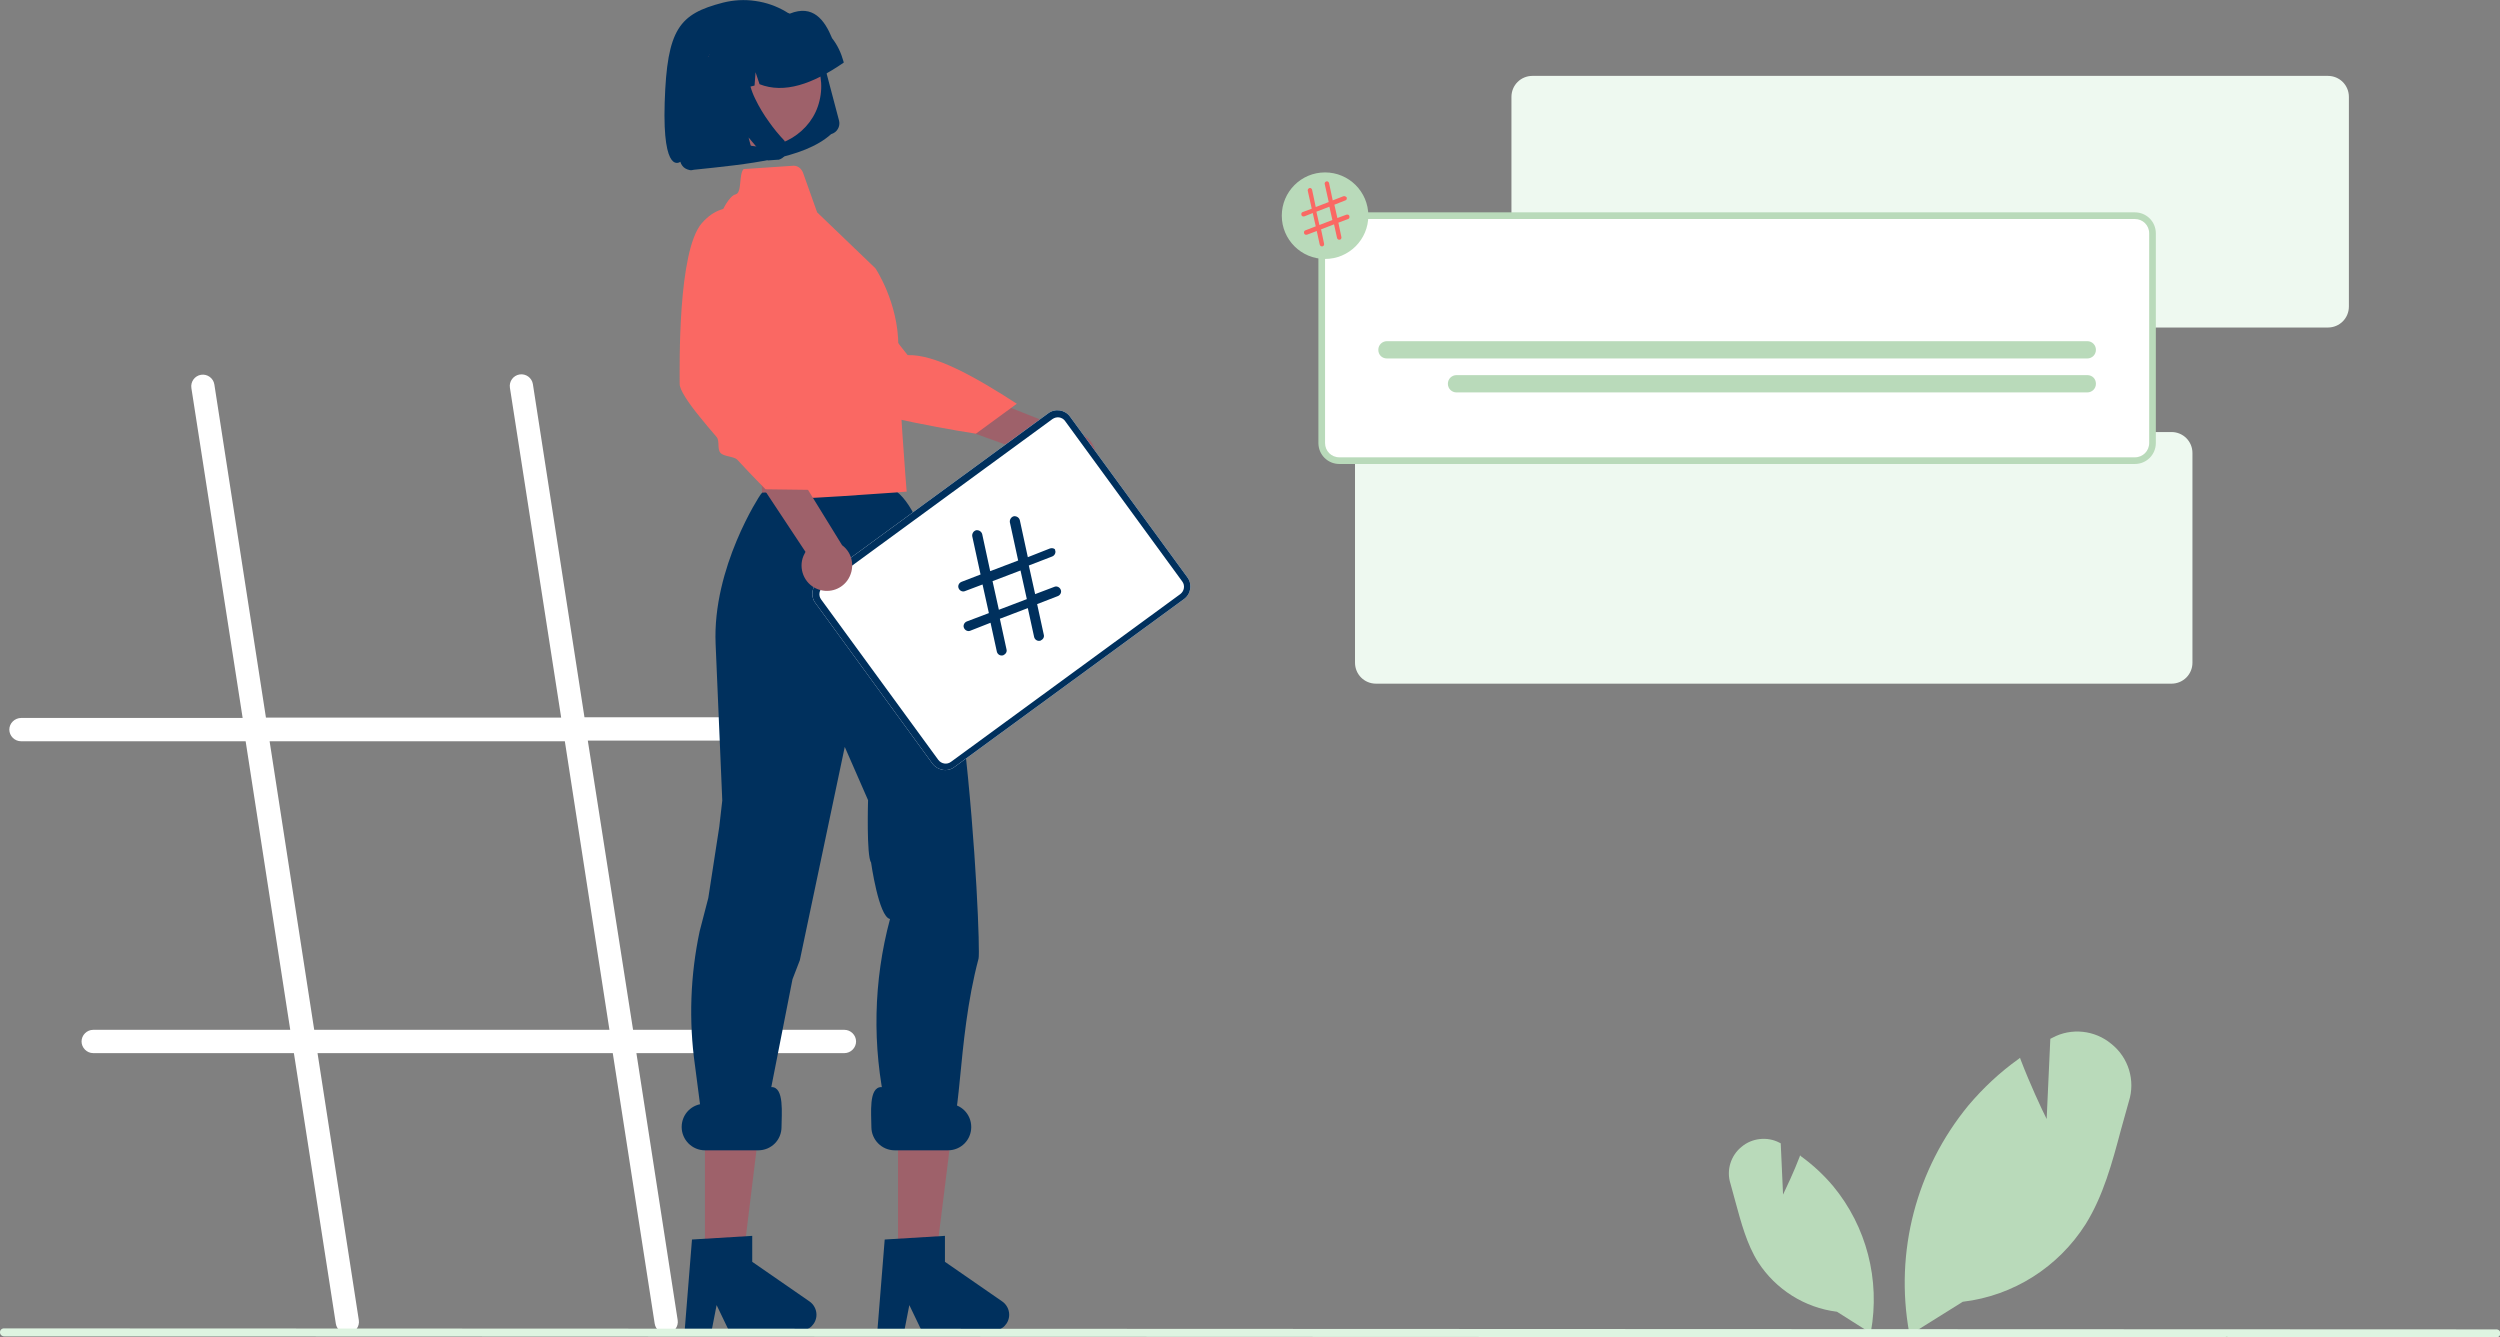 <?xml version="1.0" encoding="utf-8"?>
<!-- Generator: Adobe Illustrator 27.5.0, SVG Export Plug-In . SVG Version: 6.00 Build 0)  -->
<svg version="1.1" id="Layer_1" xmlns="http://www.w3.org/2000/svg" xmlns:xlink="http://www.w3.org/1999/xlink" x="0px" y="0px"
	 viewBox="0 0 751.1 401.8" style="enable-background:new 0 0 751.1 401.8;" xml:space="preserve">
<rect x="0" y="0" width="751.1" height="401.8" fill="#808080" stroke="none"/>
<style type="text/css">
	.st0{fill:#B9DABA;}
	.st1{fill:#EEF9F0;}
	.st2{fill:#FFFFFF;}
	.st3{fill:#9E616A;}
	.st4{fill:#00305D;}
	.st5{fill:#FA6863;}
	.st6{fill:#DEF4E1;}
</style>
<path class="st0" d="M573.7,401.1l-0.1-0.7c-4.4-24.3,2.1-49.2,17.8-68.3c4.4-5.2,9.4-9.9,15-13.9l0.5-0.4l0.2,0.6
	c2.8,7.3,6.2,14.6,7.8,17.8l1.1-24.1l0.6-0.3c5.7-3.1,12.8-2.3,17.7,1.8c5.2,4.1,7.3,11,5.3,17.3c-0.8,2.8-1.6,5.8-2.4,8.6
	c-2.6,9.8-5.3,19.8-10.6,28.3c-8.2,12.9-21.7,21.5-36.9,23.3L573.7,401.1z"/>
<path class="st0" d="M551.9,394.1c-9.7-1.2-18.4-6.7-23.7-14.9c-3.4-5.4-5.1-11.9-6.8-18.1c-0.5-1.8-1-3.7-1.5-5.5
	c-1.3-4,0.1-8.5,3.4-11.1c3.1-2.6,7.7-3.1,11.3-1.2l0.4,0.2l0.7,15.4c1-2.1,3.2-6.7,5-11.4l0.1-0.4l0.3,0.3c3.6,2.6,6.8,5.6,9.6,8.9
	c10.1,12.2,14.2,28.2,11.4,43.8l-0.1,0.4L551.9,394.1z"/>
<path class="st1" d="M454.1,92.1v-63c0-3.5,2.8-6.3,6.3-6.3h239c3.5,0,6.3,2.8,6.3,6.3v63c0,3.5-2.8,6.3-6.3,6.3h-239
	C456.9,98.4,454.1,95.6,454.1,92.1z"/>
<path class="st1" d="M407.1,199.1v-63c0-3.5,2.8-6.3,6.3-6.3h239c3.5,0,6.3,2.8,6.3,6.3v63c0,3.5-2.8,6.3-6.3,6.3h-239
	C409.9,205.4,407.1,202.6,407.1,199.1z"/>
<path class="st2" d="M2.8,219.2c0,1.9,1.6,3.5,3.5,3.5h67.5l13.4,86.7H28c-1.9,0-3.5,1.6-3.5,3.5s1.6,3.5,3.5,3.5h60.3l12.6,81.3
	l0,0c0.3,1.9,2.1,3.2,4,2.9s3.2-2.1,2.9-4l-12.4-80.2h88.7l12.6,81.3c0.3,1.9,2.1,3.2,4,2.9s3.2-2.1,2.9-4l-12.4-80.2h62.5
	c1.9,0,3.5-1.6,3.5-3.5s-1.6-3.5-3.5-3.5h-63.5l-13.6-86.9h55.2c1.9,0,3.5-1.6,3.5-3.5s-1.6-3.5-3.5-3.5h-56.2l-15.5-100.1l0,0
	c-0.3-1.9-2.1-3.2-4-2.9s-3.2,2.1-2.9,4l15.4,99.1H79.9L64.4,115.5l0,0c-0.3-1.9-2.1-3.2-4-2.9s-3.2,2.1-2.9,4l15.4,99.1H6.4
	C4.4,215.7,2.8,217.3,2.8,219.2z M81,222.7h88.7l13.4,86.7H94.4L81,222.7z"/>
<polygon class="st3" points="269.8,333.9 286.7,333.9 281.2,378 269.8,378 "/>
<path class="st4" d="M265.8,372.4l18.1-1.1v7.8l17.2,11.9c1.3,0.9,2.1,2.4,2.1,4c0,2.6-2.1,4.8-4.8,4.8h-21.5l-3.7-7.7l-1.5,7.7
	h-8.1L265.8,372.4z"/>
<polygon class="st3" points="232.4,111.8 228.3,118.5 229.1,155.1 268.1,150.1 268.6,126.8 267.5,121.4 "/>
<polygon class="st3" points="211.8,333.9 228.7,333.9 223.3,378 211.8,378 "/>
<path class="st4" d="M208.8,320.1c-1.9-13.4-1.4-27.1,1.4-40.3l0,0l2.6-10l3.3-21.4l0.9-7.9l-2-47c-1-23,13.3-44.7,13.5-44.9
	l0.5-0.6l39.4-1c21.2,12.7,26.5,137.8,25.6,141c-6.8,25.5-4.8,53-10,53.8l-15.9-0.2l-1.9-8.5c-4.2-18.8-3.8-38.4,1.2-57l0,0
	c-3.4-0.6-5.7-17-5.7-17c-1.4-1.8-0.9-18.7-0.9-18.7l-7-16l-13.5,64.1l-2.2,5.7l-9.2,46.8l-0.1,0.8l-17.4-1.7L208.8,320.1z"/>
<path class="st4" d="M207.9,372.4l18.1-1.1v7.8l17.2,11.9c1.3,0.9,2.1,2.4,2.1,4c0,2.6-2.1,4.8-4.8,4.8H219l-3.7-7.7l-1.5,7.7h-8.1
	L207.9,372.4z"/>
<path id="a535f923-d253-4cd0-8492-9156d4611884-320" class="st4" d="M249.7,40.3c-8.3,7.5-25,9-41.2,10.7c-0.4,0.1-0.9,0.2-1.3,0.1
	c-0.9-0.2-1.7-0.6-2.2-1.3c-0.3-0.4-0.5-0.8-0.6-1.2c0,0-5.4,4.4-4.7-17.8s4.4-26.6,17.5-30c3.2-0.8,6.5-1,9.8-0.5
	c6.4,0.9,12.2,4.3,16.1,9.4c2,2.6,3.5,5.6,4.3,8.8l4.7,17.8l0,0C252.5,38,251.5,39.8,249.7,40.3L249.7,40.3L249.7,40.3z"/>
<path id="b0ed392d-e28e-41ab-913e-3eea91058667-321" class="st3" d="M211.1,21.5c1.2-4.7,4.1-8.7,8.1-11.1c4.1-2.4,9.1-3.1,13.7-2
	c9.8,2.4,15.7,12.2,13.3,21.9c-1.1,4.7-4.1,8.6-8.2,11.1c-4.1,2.5-9,3.3-13.7,2.1C214.6,41,208.7,31.2,211.1,21.5L211.1,21.5z"/>
<path id="f63de286-de7c-4407-a1c4-23ed0a8d5112-322" class="st4" d="M253.5,18.8c-9.4,6.5-17.9,9.4-25.3,6.5l-1.2-3.6l-0.3,4l-3.9,1
	l-2.4-7l-0.7,7.8l-7.5,2l-0.1-0.4c-2.7-10.3,3.4-21,13.8-23.7h0.1l3.6-0.9c2.5-0.6,5.1-0.8,7.7-0.4c6.9-2.8,10.4,1.8,12.7,7.4
	c1.6,2,2.7,4.4,3.4,6.9L253.5,18.8z"/>
<path id="fb48cedc-59e8-4080-98a2-7877a59d0df4-323" class="st4" d="M235.7,42.3c-1.7-1.8-3.2-3.6-4.6-5.6c-1.6-2.2-3-4.5-4.2-7
	c-1.2-2.4-1.9-5-2.2-7.7c-0.2-2.6,0.2-5.3,1.4-7.7l0.3-0.7L206,18.9l8.1,30.6l12.7-1l-1.9-7.2l5.8,6.9l2.8-0.2h0.1h0.1h0.1h0.1
	c0.8-0.2,1.5-0.7,1.9-1.3c0.2-0.2,0.3-0.5,0.4-0.7c0.1-0.3,0.2-0.6,0.2-0.9c0.1-0.6,0-1.3-0.3-1.8C235.9,43,235.8,42.7,235.7,42.3z"
	/>
<path class="st3" d="M329.3,137.3c0-4.2-3.4-7.6-7.6-7.6L267.2,108l-10.5,9.2l57.4,20.7c0,0.4,0.1,0.9,0.2,1.3
	c0.9,4.1,5,6.6,9.1,5.6C326.8,144,329.2,140.9,329.3,137.3z"/>
<path class="st5" d="M272.7,106.7c8-0.3,19.8,6.2,32.8,14.6l-12.3,9c0,0-36.4-5.6-39.6-10.1s-24.3-31.8-23.5-42.9S240.6,66,240.6,66
	L272.7,106.7z"/>
<path class="st5" d="M221,58.4c-0.9,0.2-1.9,1.3-2.9,2.9c-3.1,5.3-4.1,11.9-2.6,18.1l13.6,58.1c0,0,2,10.2,3.6,12.2
	c0.8,1,39.7-2,39.7-2s-2.5-30.5-2.5-43.7S263,80.6,263,80.6l-17.5-16.8L241.3,52c-0.5-1.4-1.7-2.3-3-2.2l-14.9,1
	C221.9,52.5,223,57.9,221,58.4z"/>
<path class="st2" d="M280.2,229.5L245,181.2c-1.6-2.1-1.1-5.1,1-6.6l68.9-50.4c2.1-1.6,5.1-1.1,6.6,1l35.2,48.2
	c1.6,2.1,1.1,5.1-1,6.6l-68.9,50.4c-1,0.8-2.3,1.1-3.5,0.9S281,230.5,280.2,229.5z"/>
<path class="st4" d="M280.2,229.5L245,181.2c-1.6-2.1-1.1-5.1,1-6.6l68.9-50.4c2.1-1.6,5.1-1.1,6.6,1l35.2,48.2
	c1.6,2.1,1.1,5.1-1,6.6l-68.9,50.4c-1,0.8-2.3,1.1-3.5,0.9S281,230.5,280.2,229.5z M316.2,125.9l-68.9,50.4
	c-1.2,0.9-1.5,2.6-0.6,3.8l35.2,48.2c0.9,1.2,2.6,1.5,3.8,0.6l68.9-50.4c1.2-0.9,1.5-2.6,0.6-3.8L320,126.5c-0.4-0.6-1.1-1-1.8-1.1
	S316.8,125.5,316.2,125.9z"/>
<path class="st4" d="M315.4,164.8l-6.6,2.6l-2.4-11.1c-0.2-0.8-1-1.3-1.8-1.2c-0.8,0.2-1.3,1-1.2,1.8l0,0l2.5,11.5l-8.4,3.2
	l-2.4-11.1c-0.2-0.8-1-1.3-1.8-1.2c-0.8,0.2-1.3,1-1.2,1.8l0,0l2.5,11.5l-5.7,2.2c-0.8,0.3-1.2,1.2-0.9,1.9c0.3,0.8,1.2,1.2,1.9,0.9
	l5.3-2l1.9,8.6l-6.6,2.5c-0.8,0.3-1.2,1.2-0.9,1.9c0.3,0.8,1.2,1.2,1.9,0.9l0,0l6.1-2.4l1.9,8.7c0.2,0.8,1,1.3,1.8,1.1
	c0.1,0,0.2,0,0.2-0.1c0.7-0.3,1.1-1,0.9-1.7l-2-9.2l8.4-3.2l1.9,8.7c0.2,0.8,1,1.3,1.8,1.1c0.1,0,0.2,0,0.2-0.1
	c0.7-0.3,1.1-1,0.9-1.7l-2-9.2l6.2-2.4c0.8-0.3,1.2-1.2,0.9-1.9c-0.3-0.8-1.2-1.2-1.9-0.9l-5.8,2.2l-1.9-8.6l7-2.7
	c0.8-0.3,1.2-1.2,0.9-1.9C317.1,164.9,316.2,164.5,315.4,164.8L315.4,164.8z M308.5,180l-8.4,3.2l-1.9-8.6l8.4-3.2L308.5,180z"/>
<path class="st3" d="M254.5,174.5c2.5-3.4,1.9-8.2-1.5-10.7l-30.8-50l-13.9,1.1l33.7,50.9c-0.2,0.4-0.4,0.8-0.6,1.2
	c-1.6,3.8,0.2,8.3,4,9.9C248.7,178.3,252.4,177.3,254.5,174.5z"/>
<path class="st5" d="M227.7,115.9c10,9.8,17.8,20,17.6,31.3L230,147c0,0-3.8-3.8-8.5-8.9c-1-1-4-0.9-5-2c-1.1-1.1-0.2-3.6-1.2-4.8
	c-1.8-2.1-3.5-4.1-5.1-6.1c-3.5-4.3-6-8.1-6-9.8c0-5.5-0.6-40.1,6.7-48.4s15.2-2.7,15.2-2.7L227.7,115.9z"/>
<path class="st6" d="M1.3,401.5c-0.7,0-1.3-0.5-1.3-1.2c0-0.7,0.5-1.2,1.2-1.2l748.8,0.3c0.7,0,1.2,0.5,1.2,1.2s-0.5,1.2-1.2,1.2
	L1.3,401.5L1.3,401.5z"/>
<path class="st2" d="M397.1,133.1v-63c0-2.9,2.4-5.3,5.3-5.3h239c2.9,0,5.3,2.4,5.3,5.3v63c0,2.9-2.4,5.3-5.3,5.3h-239
	C399.5,138.4,397.1,136,397.1,133.1z"/>
<path class="st0" d="M396.1,133.1v-63c0-3.5,2.8-6.3,6.3-6.3h239c3.5,0,6.3,2.8,6.3,6.3v63c0,3.5-2.8,6.3-6.3,6.3h-239
	C398.9,139.4,396.1,136.6,396.1,133.1z M402.4,65.8c-2.4,0-4.3,1.9-4.3,4.3v63c0,2.4,1.9,4.3,4.3,4.3h239c2.4,0,4.3-1.9,4.3-4.3v-63
	c0-2.4-1.9-4.3-4.3-4.3H402.4z"/>
<path class="st0" d="M416.7,107.7c-1.5,0-2.6-1.1-2.6-2.6s1.2-2.6,2.6-2.6h210.4l0,0c1.5,0,2.6,1.2,2.6,2.6c0,1.5-1.2,2.6-2.6,2.6
	H416.7L416.7,107.7z"/>
<path class="st0" d="M435,115.3c0-1.5,1.2-2.6,2.6-2.6h189.5c1.5,0,2.6,1.1,2.6,2.6s-1.2,2.6-2.6,2.6H437.6
	C436.2,117.9,435,116.8,435,115.3z"/>
<circle class="st0" cx="398.1" cy="64.8" r="13"/>
<path class="st5" d="M403.5,59l-3.1,1.2l-1.1-5.2c-0.1-0.4-0.5-0.6-0.8-0.5c-0.4,0.1-0.6,0.5-0.5,0.8l0,0l1.2,5.4l-3.9,1.5l-1.1-5.2
	c-0.1-0.4-0.5-0.6-0.8-0.5s-0.6,0.5-0.5,0.8l1.2,5.4l-2.7,1c-0.4,0.1-0.5,0.5-0.4,0.9s0.5,0.5,0.9,0.4l0,0l2.5-1l0.9,4l-3.1,1.2
	c-0.4,0.1-0.5,0.5-0.4,0.9s0.5,0.5,0.9,0.4l0,0l2.9-1.1l0.9,4.1c0.1,0.4,0.5,0.6,0.8,0.5h0.1c0.3-0.1,0.5-0.5,0.4-0.8l-0.9-4.3
	l3.9-1.5l0.9,4.1c0.1,0.4,0.5,0.6,0.8,0.5h0.1c0.3-0.1,0.5-0.5,0.4-0.8l-0.9-4.3l2.9-1.1c0.4-0.1,0.5-0.5,0.4-0.9s-0.5-0.5-0.9-0.4
	l-2.7,1l-0.9-4l3.3-1.3c0.4-0.1,0.5-0.5,0.4-0.9C404.3,59,403.9,58.8,403.5,59L403.5,59L403.5,59z M400.3,66.1l-3.9,1.5l-0.9-4
	l3.9-1.5L400.3,66.1z"/>
<path class="st4" d="M261.8,338.6L261.8,338.6c0-3.9-0.9-12,3-12l20,5c3.9,0,7,3.1,7,7l0,0c0,3.9-3.1,7-7,7h-16
	C264.9,345.6,261.8,342.4,261.8,338.6z"/>
<path class="st4" d="M204.8,338.6L204.8,338.6c0-3.9,3.1-7,7-7l20-5c3.9,0,3,8.1,3,12l0,0c0,3.9-3.1,7-7,7h-16
	C207.9,345.6,204.8,342.4,204.8,338.6z"/>
<path class="st0" d="M669.3,403.3c-0.5,0-1-0.4-1-0.9s0.4-0.9,0.9-0.9"/>
</svg>
